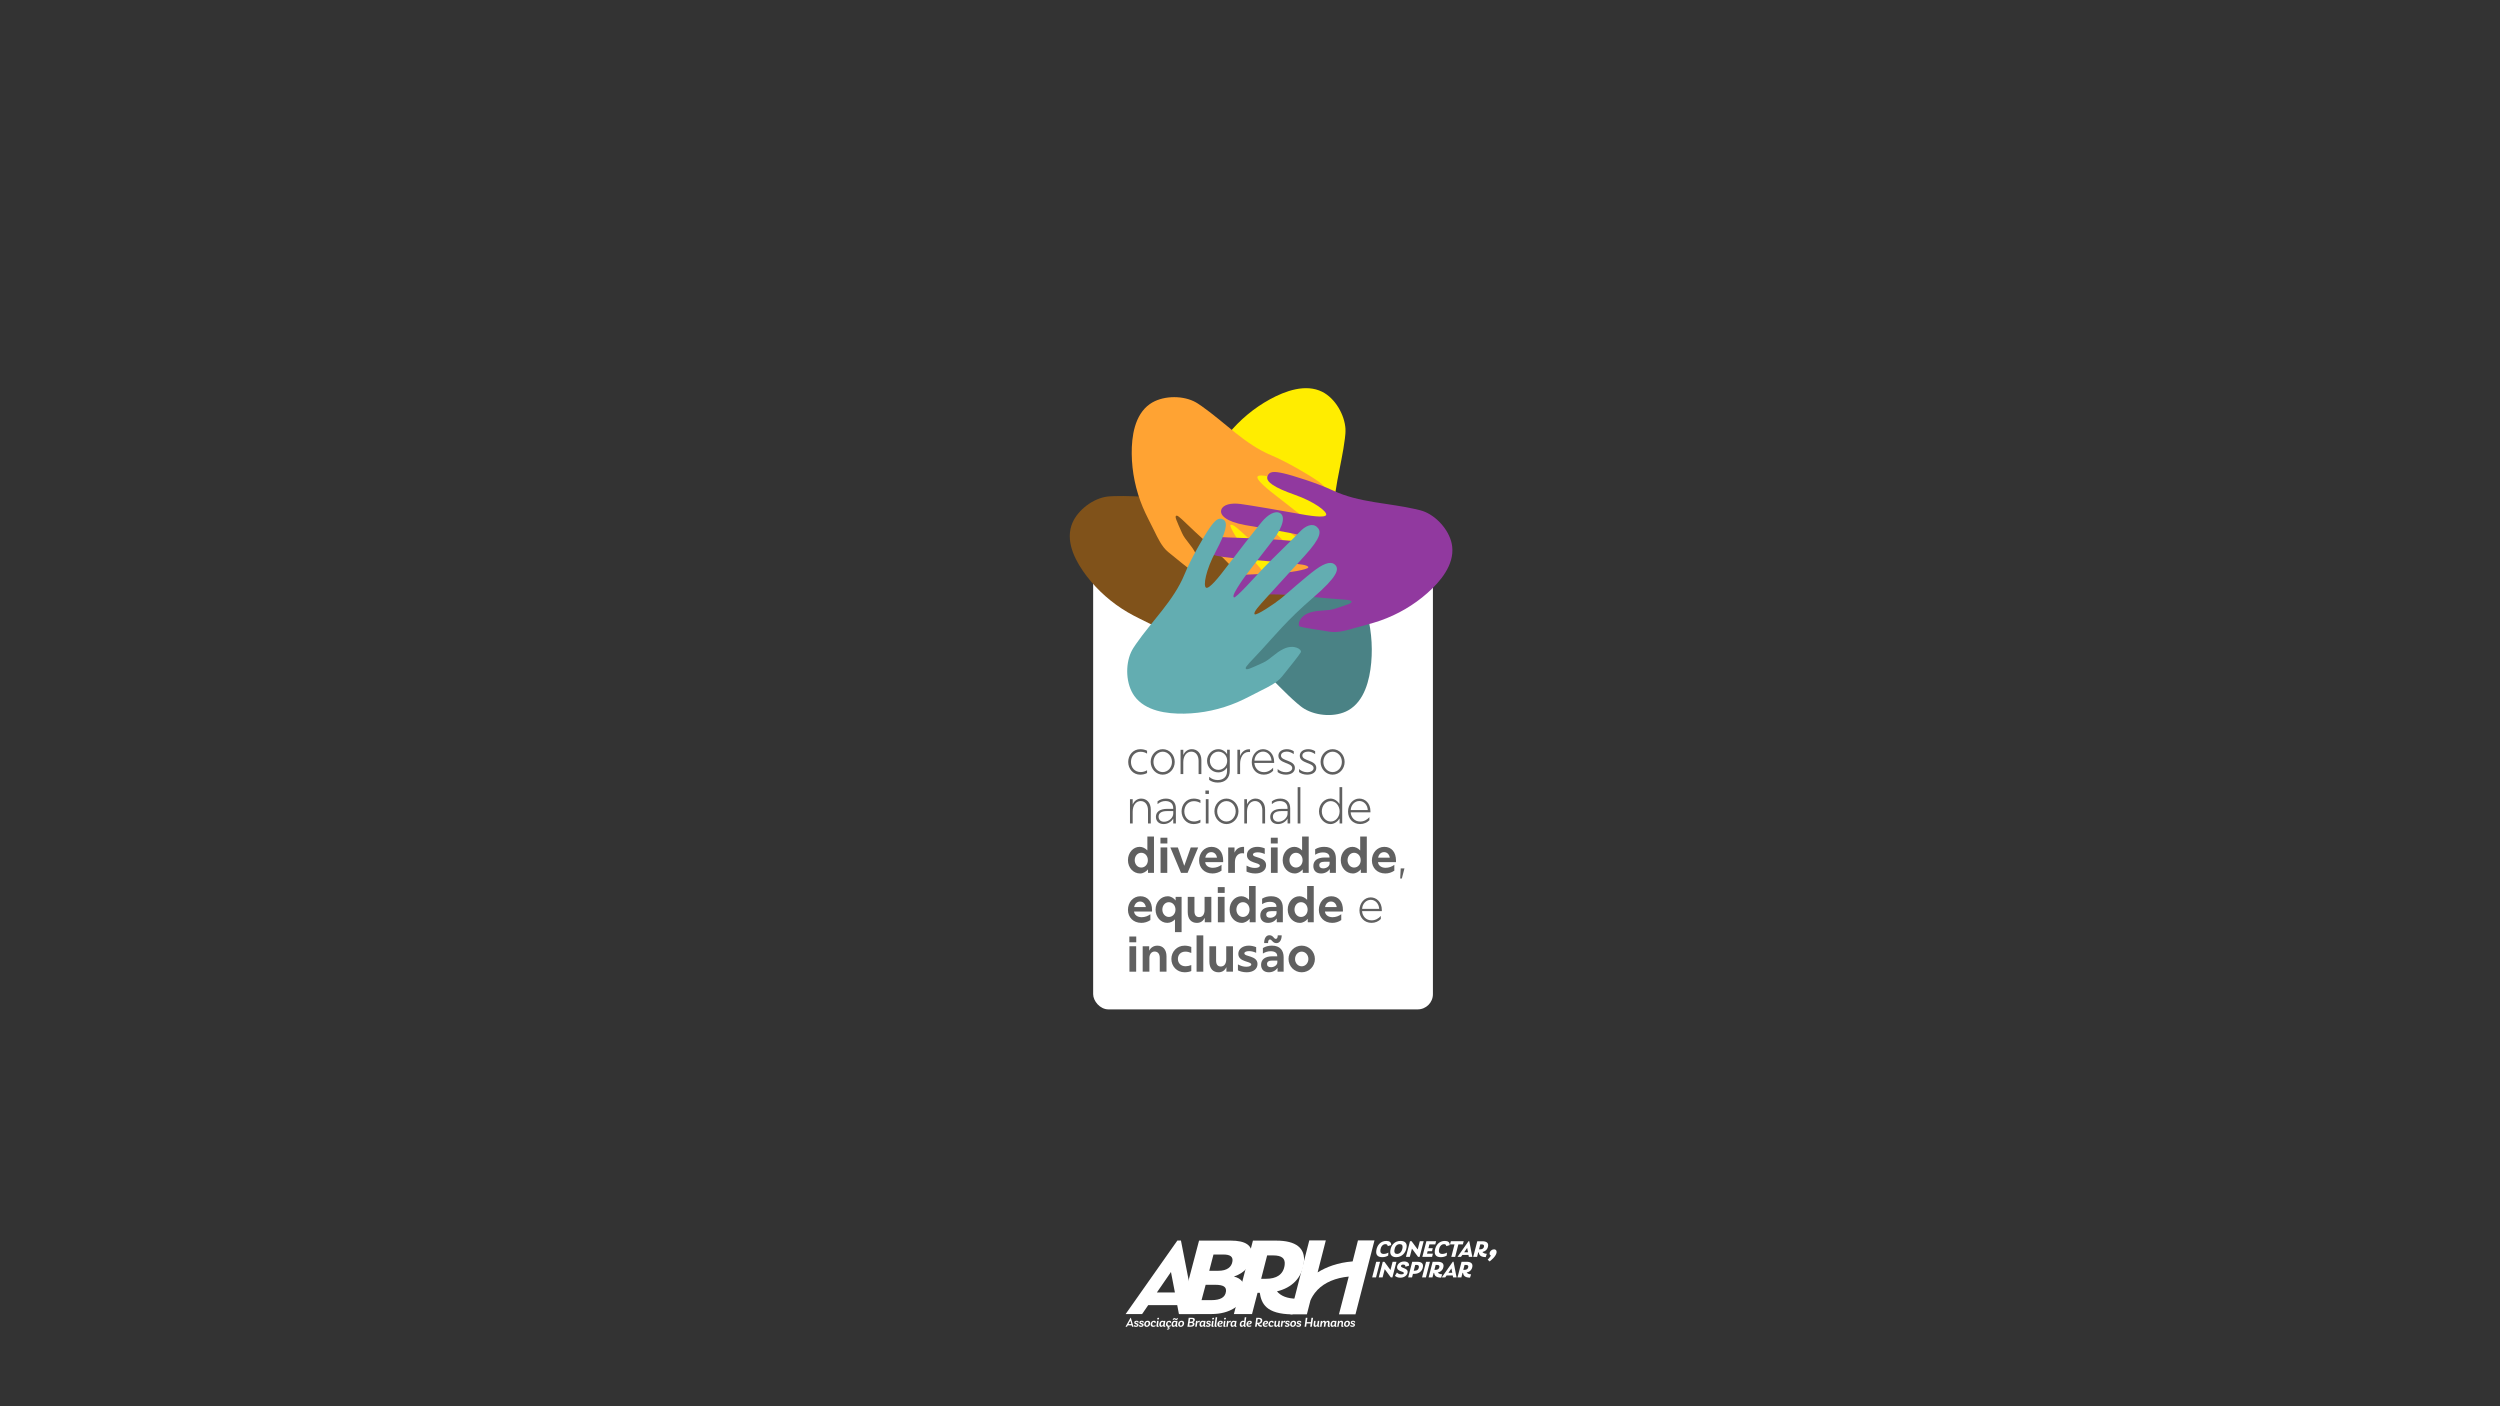 <?xml version="1.0" encoding="UTF-8"?><svg id="Layer_1" xmlns="http://www.w3.org/2000/svg" viewBox="0 0 1920 1080"><rect x="0" y="0" width="1920" height="1080" fill="#333333" stroke="none"/><defs><style>.cls-1{fill:#91399f;}.cls-2{fill:#fff;}.cls-3{fill:#606060;}.cls-4{fill:#ffa333;}.cls-5{fill:#80521a;}.cls-6{fill:#63adb1;}.cls-7{fill:#ffed00;}.cls-8{fill:#4a8285;}</style></defs><rect class="cls-2" x="839.54" y="404.73" width="260.94" height="370.48" rx="11.7" ry="11.7"/><path class="cls-3" d="M866.46,585.16c0-5.12,3.6-9.79,9.33-9.79,1.67,0,3.6.38,5.16,1.18v2.24c-1.21-.8-2.96-1.44-4.97-1.44-4.48,0-7.4,3.49-7.4,7.82s2.85,7.78,7.51,7.78c1.67,0,3.26-.49,4.86-1.37v2.12c-1.56.91-3.79,1.25-5.31,1.25-5.35,0-9.18-4.44-9.18-9.79Z"/><path class="cls-3" d="M883.72,585.12c0-5.39,4.14-9.75,9.26-9.75s9.22,4.36,9.22,9.79-4.14,9.79-9.22,9.79-9.26-4.36-9.26-9.83ZM892.98,592.97c3.95,0,7.1-3.49,7.1-7.82s-3.15-7.85-7.1-7.85-7.13,3.53-7.13,7.85,3.19,7.82,7.13,7.82Z"/><path class="cls-3" d="M914.91,577.26c-3.57,0-6.15,3.19-6.15,8.12v9.11h-2.09v-18.67h2.09v4.06c1.25-2.85,3.68-4.52,6.53-4.52,4.21,0,7.36,3.19,7.36,8.42v10.7h-2.13v-10.09c0-4.17-2.12-7.13-5.61-7.13Z"/><path class="cls-3" d="M928.64,598.97v-2.39c1.86,1.71,4.1,2.5,6.56,2.5,3.72,0,7.17-1.94,7.17-6.87v-2.73c-1.52,2.35-4.02,3.72-6.79,3.72-4.67,0-8.57-3.83-8.57-8.92,0-4.82,3.83-8.92,8.61-8.92,2.81,0,5.31,1.48,6.79,3.87v-3.41h2.05v16.09c0,5.46-3.26,9.11-9.18,9.11-2.69,0-4.9-.72-6.64-2.05ZM935.7,591.27c3.6,0,6.79-2.88,6.79-6.98s-3.15-7.02-6.75-7.02-6.56,3.07-6.56,7.02,2.88,6.98,6.53,6.98Z"/><path class="cls-3" d="M950.31,575.82h2.05v4.82c1.21-3.19,3.76-5.2,6.87-5.2.3,0,.53,0,.8.04v2.09c-.34-.04-.68-.08-.99-.08-4.63,0-6.64,4.71-6.64,9.18v7.82h-2.09v-18.67Z"/><path class="cls-3" d="M961.35,585.35c0-5.54,3.76-9.98,8.65-9.98,4.44,0,8.54,3.57,8.54,9.71v.87h-15.18c.23,3.76,2.96,7.06,7.29,7.06,2.85,0,5.24-1.29,7.1-3.38v2.35c-1.78,1.82-4.25,2.96-7.1,2.96-5.58,0-9.3-4.1-9.3-9.6ZM976.53,584.17c-.27-3.98-2.96-6.94-6.49-6.94s-6.41,2.96-6.64,6.94h13.13Z"/><path class="cls-3" d="M981.23,592.94v-2.31c1.63,1.52,3.83,2.43,6.3,2.43,2.85,0,4.9-1.29,4.9-3.19,0-4.36-10.62-3.34-10.62-9.45,0-3.11,2.77-5.05,6.45-5.05,1.86,0,3.79.49,5.35,1.56v2.24c-1.82-1.33-3.6-1.94-5.35-1.94-2.28,0-4.48,1.02-4.48,3.04,0,4.4,10.7,3.26,10.7,9.52,0,3.41-3.15,5.16-6.94,5.16-2.62,0-4.97-.83-6.3-2.01Z"/><path class="cls-3" d="M997.66,592.94v-2.31c1.63,1.52,3.83,2.43,6.3,2.43,2.85,0,4.89-1.29,4.89-3.19,0-4.36-10.62-3.34-10.62-9.45,0-3.11,2.77-5.05,6.45-5.05,1.86,0,3.79.49,5.35,1.56v2.24c-1.82-1.33-3.6-1.94-5.35-1.94-2.28,0-4.48,1.02-4.48,3.04,0,4.4,10.7,3.26,10.7,9.52,0,3.41-3.15,5.16-6.94,5.16-2.62,0-4.97-.83-6.3-2.01Z"/><path class="cls-3" d="M1014.2,585.12c0-5.39,4.14-9.75,9.26-9.75s9.22,4.36,9.22,9.79-4.14,9.79-9.22,9.79-9.26-4.36-9.26-9.83ZM1023.46,592.97c3.95,0,7.1-3.49,7.1-7.82s-3.15-7.85-7.1-7.85-7.13,3.53-7.13,7.85,3.19,7.82,7.13,7.82Z"/><path class="cls-3" d="M876.06,615.21c-3.57,0-6.15,3.19-6.15,8.12v9.11h-2.09v-18.67h2.09v4.06c1.25-2.85,3.68-4.52,6.53-4.52,4.21,0,7.36,3.19,7.36,8.42v10.7h-2.13v-10.09c0-4.17-2.12-7.13-5.62-7.13Z"/><path class="cls-3" d="M901.06,628.64c-1.52,2.66-4.36,4.25-7.36,4.25-3.68,0-5.96-2.2-5.96-5.58,0-3.76,2.96-6.11,8.73-6.11h4.55v-.64c0-3.23-2.13-5.35-5.92-5.35-2.24,0-4.14.68-6.11,2.35v-2.12c1.86-1.4,3.95-2.12,6.45-2.12,4.74,0,7.63,2.73,7.63,7.47v11.65h-2.01v-3.79ZM894.04,631.11c3.64,0,7.02-3.11,7.02-6.22v-1.97h-4.97c-3.98,0-6.3,1.48-6.3,4.29,0,2.43,1.71,3.91,4.25,3.91Z"/><path class="cls-3" d="M907.44,623.1c0-5.12,3.6-9.79,9.33-9.79,1.67,0,3.6.38,5.16,1.18v2.24c-1.22-.8-2.96-1.44-4.97-1.44-4.48,0-7.4,3.49-7.4,7.82s2.85,7.78,7.51,7.78c1.67,0,3.26-.49,4.86-1.37v2.12c-1.56.91-3.79,1.25-5.31,1.25-5.35,0-9.18-4.44-9.18-9.79Z"/><path class="cls-3" d="M925.76,607.12h2.69v2.62h-2.69v-2.62ZM926.06,613.76h2.09v18.67h-2.09v-18.67Z"/><path class="cls-3" d="M932.67,623.06c0-5.39,4.14-9.75,9.26-9.75s9.22,4.36,9.22,9.79-4.14,9.79-9.22,9.79-9.26-4.36-9.26-9.83ZM941.92,630.92c3.95,0,7.1-3.49,7.1-7.82s-3.15-7.85-7.1-7.85-7.13,3.53-7.13,7.85,3.19,7.82,7.13,7.82Z"/><path class="cls-3" d="M963.85,615.21c-3.57,0-6.15,3.19-6.15,8.12v9.11h-2.09v-18.67h2.09v4.06c1.25-2.85,3.68-4.52,6.53-4.52,4.21,0,7.36,3.19,7.36,8.42v10.7h-2.12v-10.09c0-4.17-2.13-7.13-5.62-7.13Z"/><path class="cls-3" d="M988.86,628.64c-1.52,2.66-4.36,4.25-7.36,4.25-3.68,0-5.96-2.2-5.96-5.58,0-3.76,2.96-6.11,8.73-6.11h4.55v-.64c0-3.23-2.12-5.35-5.92-5.35-2.24,0-4.14.68-6.11,2.35v-2.12c1.86-1.4,3.95-2.12,6.45-2.12,4.74,0,7.63,2.73,7.63,7.47v11.65h-2.01v-3.79ZM981.84,631.11c3.64,0,7.02-3.11,7.02-6.22v-1.97h-4.97c-3.98,0-6.3,1.48-6.3,4.29,0,2.43,1.71,3.91,4.25,3.91Z"/><path class="cls-3" d="M996.6,604.54h2.09v27.89h-2.09v-27.89Z"/><path class="cls-3" d="M1012.99,623.1c0-5.58,4.25-9.79,8.8-9.79,2.88,0,5.43,1.75,6.94,4.25v-13.02h2.09v27.89h-2.01v-3.83c-1.52,2.43-4.1,4.29-6.98,4.29-4.55,0-8.84-4.17-8.84-9.79ZM1021.98,630.95c3.79,0,6.83-3.45,6.83-7.85s-3.04-7.85-6.83-7.85-6.83,3.49-6.83,7.85,3.07,7.85,6.83,7.85Z"/><path class="cls-3" d="M1035.3,623.29c0-5.54,3.76-9.98,8.65-9.98,4.44,0,8.54,3.57,8.54,9.71v.87h-15.18c.23,3.76,2.96,7.06,7.29,7.06,2.85,0,5.24-1.29,7.1-3.38v2.35c-1.78,1.82-4.25,2.96-7.1,2.96-5.58,0-9.3-4.1-9.3-9.6ZM1050.47,622.11c-.27-3.98-2.96-6.94-6.49-6.94s-6.41,2.96-6.64,6.94h13.13Z"/><path class="cls-3" d="M866.27,660.62c0-5.77,4.02-10.25,8.99-10.25,2.24,0,4.33,1.1,5.92,2.77v-10.66h5.08v27.89h-4.59v-2.69c-1.59,1.86-3.79,3.15-6.07,3.15-5.2,0-9.33-4.4-9.33-10.21ZM876.48,666.28c2.92,0,5.08-2.43,5.08-5.65s-2.16-5.69-5.08-5.69-5.01,2.54-5.01,5.69,2.16,5.65,5.01,5.65Z"/><path class="cls-3" d="M891.23,643.36h5.31v4.44h-5.31v-4.44ZM891.31,650.83h5.16v19.54h-5.16v-19.54Z"/><path class="cls-3" d="M898.82,650.83h5.77l4.93,14.12,4.97-14.12h5.73l-8.16,19.54h-5.05l-8.2-19.54Z"/><path class="cls-3" d="M920.9,660.85c0-5.77,3.95-10.47,9.52-10.47s8.99,4.02,8.99,10.7c0,.34,0,.72-.04,1.06h-13.77c.19,2.47,2.43,4.33,5.84,4.33,2.47,0,4.82-.87,6.68-2.28v4.48c-2.12,1.48-4.55,2.16-6.94,2.16-6.22,0-10.28-4.33-10.28-9.98ZM934.64,658.69c-.38-2.47-2.01-4.25-4.4-4.25s-4.14,1.75-4.55,4.25h8.96Z"/><path class="cls-3" d="M943.25,650.83h4.86v4.02c1.21-2.88,3.64-4.48,7.06-4.48l.27.04v5.01c-.46-.08-.95-.15-1.44-.15-3.34,0-5.58,2.77-5.58,6.83v8.27h-5.16v-19.54Z"/><path class="cls-3" d="M957.33,669.35v-4.55c2.24,1.18,4.21,1.78,6.45,1.78s3.79-.68,3.79-1.75c0-2.66-9.94-1.63-9.94-8.16,0-3.91,3.6-6.3,8.01-6.3,1.82,0,4.06.46,5.69,1.18v4.33c-1.93-.87-3.72-1.29-5.46-1.29-2.05,0-3.6.61-3.6,1.71,0,2.77,10.09,1.52,10.09,8.2,0,3.76-3.19,6.34-8.31,6.34-2.88,0-5.35-.8-6.72-1.48Z"/><path class="cls-3" d="M975.99,643.36h5.31v4.44h-5.31v-4.44ZM976.07,650.83h5.16v19.54h-5.16v-19.54Z"/><path class="cls-3" d="M985.1,660.62c0-5.77,4.02-10.25,8.99-10.25,2.24,0,4.33,1.1,5.92,2.77v-10.66h5.08v27.89h-4.59v-2.69c-1.59,1.86-3.79,3.15-6.07,3.15-5.2,0-9.33-4.4-9.33-10.21ZM995.31,666.28c2.92,0,5.08-2.43,5.08-5.65s-2.16-5.69-5.08-5.69-5.01,2.54-5.01,5.69,2.16,5.65,5.01,5.65Z"/><path class="cls-3" d="M1021.33,667.42c-1.48,2.12-3.87,3.41-6.72,3.41-3.72,0-5.96-2.16-5.96-5.77,0-4.14,3.19-6.49,8.61-6.49h3.79v-.27c0-2.24-1.71-3.64-5.05-3.64-2.09,0-4.06.57-5.96,1.78v-4.21c2.01-1.25,4.29-1.86,6.98-1.86,6.26,0,8.95,3.76,8.95,8.96v11.04h-4.67v-2.96ZM1016.25,666.92c2.54,0,4.89-1.63,4.89-3.76v-1.33h-3.98c-2.62,0-3.95.87-3.95,2.62,0,1.56,1.06,2.47,3.04,2.47Z"/><path class="cls-3" d="M1029.72,660.62c0-5.77,4.02-10.25,8.99-10.25,2.24,0,4.33,1.1,5.92,2.77v-10.66h5.08v27.89h-4.59v-2.69c-1.59,1.86-3.79,3.15-6.07,3.15-5.2,0-9.33-4.4-9.33-10.21ZM1039.93,666.28c2.92,0,5.08-2.43,5.08-5.65s-2.16-5.69-5.08-5.69-5.01,2.54-5.01,5.69,2.16,5.65,5.01,5.65Z"/><path class="cls-3" d="M1053.62,660.85c0-5.77,3.95-10.47,9.52-10.47s8.99,4.02,8.99,10.7c0,.34,0,.72-.04,1.06h-13.77c.19,2.47,2.43,4.33,5.84,4.33,2.47,0,4.82-.87,6.68-2.28v4.48c-2.13,1.48-4.55,2.16-6.94,2.16-6.22,0-10.28-4.33-10.28-9.98ZM1067.36,658.69c-.38-2.47-2.01-4.25-4.4-4.25s-4.14,1.75-4.55,4.25h8.95Z"/><path class="cls-3" d="M1075.74,666.92h2.88l-2.01,7.78h-1.25l.38-7.78Z"/><path class="cls-3" d="M866.27,698.79c0-5.77,3.95-10.47,9.52-10.47s8.99,4.02,8.99,10.7c0,.34,0,.72-.04,1.06h-13.77c.19,2.47,2.43,4.33,5.84,4.33,2.47,0,4.82-.87,6.68-2.28v4.48c-2.13,1.48-4.55,2.16-6.94,2.16-6.22,0-10.28-4.33-10.28-9.98ZM880,696.63c-.38-2.47-2.01-4.25-4.4-4.25s-4.14,1.75-4.55,4.25h8.96Z"/><path class="cls-3" d="M887.48,698.57c0-5.81,4.14-10.25,9.33-10.25,2.43,0,4.59,1.37,6.07,3.26v-2.81h4.59v27.09h-5.09v-9.79c-1.52,1.63-3.53,2.69-5.92,2.69-4.97,0-8.99-4.44-8.99-10.21ZM897.69,704.22c2.92,0,5.08-2.47,5.08-5.65s-2.16-5.69-5.08-5.69-5.01,2.54-5.01,5.69,2.2,5.65,5.01,5.65Z"/><path class="cls-3" d="M914.19,706.76c-1.33-1.4-2.01-3.6-2.01-6.3v-11.69h5.16v11.16c0,1.29.3,2.66,1.1,3.45.61.61,1.48.95,2.5.95,2.62,0,4.17-2.09,4.17-5.46v-10.09h5.2v19.54h-5.05v-3.49c-1.25,2.58-3.26,3.95-6.07,3.95-2.09,0-3.79-.72-5.01-2.01Z"/><path class="cls-3" d="M935.25,681.3h5.31v4.44h-5.31v-4.44ZM935.32,688.78h5.16v19.54h-5.16v-19.54Z"/><path class="cls-3" d="M944.35,698.57c0-5.77,4.02-10.25,8.99-10.25,2.24,0,4.33,1.1,5.92,2.77v-10.66h5.08v27.89h-4.59v-2.69c-1.59,1.86-3.79,3.15-6.07,3.15-5.2,0-9.33-4.4-9.33-10.21ZM954.56,704.22c2.92,0,5.08-2.43,5.08-5.65s-2.16-5.69-5.08-5.69-5.01,2.54-5.01,5.69,2.16,5.65,5.01,5.65Z"/><path class="cls-3" d="M980.59,705.36c-1.48,2.12-3.87,3.41-6.72,3.41-3.72,0-5.96-2.16-5.96-5.77,0-4.14,3.19-6.49,8.61-6.49h3.79v-.27c0-2.24-1.71-3.64-5.05-3.64-2.09,0-4.06.57-5.96,1.78v-4.21c2.01-1.25,4.29-1.86,6.98-1.86,6.26,0,8.95,3.76,8.95,8.96v11.04h-4.67v-2.96ZM975.5,704.86c2.54,0,4.89-1.63,4.89-3.76v-1.33h-3.98c-2.62,0-3.95.87-3.95,2.62,0,1.56,1.06,2.47,3.04,2.47Z"/><path class="cls-3" d="M988.97,698.57c0-5.77,4.02-10.25,8.99-10.25,2.24,0,4.33,1.1,5.92,2.77v-10.66h5.08v27.89h-4.59v-2.69c-1.59,1.86-3.79,3.15-6.07,3.15-5.2,0-9.33-4.4-9.33-10.21ZM999.18,704.22c2.92,0,5.08-2.43,5.08-5.65s-2.16-5.69-5.08-5.69-5.01,2.54-5.01,5.69,2.16,5.65,5.01,5.65Z"/><path class="cls-3" d="M1012.87,698.79c0-5.77,3.95-10.47,9.52-10.47s8.99,4.02,8.99,10.7c0,.34,0,.72-.04,1.06h-13.77c.19,2.47,2.43,4.33,5.84,4.33,2.47,0,4.82-.87,6.68-2.28v4.48c-2.13,1.48-4.55,2.16-6.94,2.16-6.22,0-10.28-4.33-10.28-9.98ZM1026.61,696.63c-.38-2.47-2.01-4.25-4.4-4.25s-4.14,1.75-4.55,4.25h8.95Z"/><path class="cls-3" d="M1044.06,699.17c0-5.54,3.76-9.98,8.65-9.98,4.44,0,8.54,3.57,8.54,9.71v.87h-15.18c.23,3.76,2.96,7.06,7.29,7.06,2.85,0,5.24-1.29,7.1-3.38v2.35c-1.78,1.82-4.25,2.96-7.1,2.96-5.58,0-9.3-4.1-9.3-9.6ZM1059.24,698c-.27-3.98-2.96-6.94-6.49-6.94s-6.41,2.96-6.64,6.94h13.13Z"/><path class="cls-3" d="M867.33,719.24h5.31v4.44h-5.31v-4.44ZM867.41,726.72h5.16v19.54h-5.16v-19.54Z"/><path class="cls-3" d="M886.72,730.78c-2.31,0-3.98,1.97-3.98,4.97v10.51h-5.16v-19.54h5.01v3.41c1.18-2.39,3.38-3.87,6.3-3.87,4.21,0,6.98,3.04,6.98,8.2v11.8h-5.16v-10.51c0-3.15-1.48-4.97-3.98-4.97Z"/><path class="cls-3" d="M899.62,736.47c0-5.5,4.17-10.21,10.17-10.21,1.71,0,3.76.38,5.12,1.02v4.59c-1.52-.65-3.04-1.02-4.44-1.02-3.76,0-5.84,2.47-5.84,5.58s2.09,5.65,5.92,5.65c1.29,0,2.81-.3,4.36-.91v4.59c-1.29.61-3.41.95-5.12.95-6.03,0-10.17-4.67-10.17-10.25Z"/><path class="cls-3" d="M918.97,718.37h5.16v27.89h-5.16v-27.89Z"/><path class="cls-3" d="M930.81,744.7c-1.33-1.4-2.01-3.6-2.01-6.3v-11.69h5.16v11.16c0,1.29.3,2.66,1.1,3.45.61.61,1.48.95,2.5.95,2.62,0,4.17-2.09,4.17-5.46v-10.09h5.2v19.54h-5.05v-3.49c-1.25,2.58-3.26,3.95-6.07,3.95-2.09,0-3.79-.72-5.01-2.01Z"/><path class="cls-3" d="M950.73,745.23v-4.55c2.24,1.18,4.21,1.78,6.45,1.78s3.79-.68,3.79-1.75c0-2.66-9.94-1.63-9.94-8.16,0-3.91,3.6-6.3,8.01-6.3,1.82,0,4.06.46,5.69,1.18v4.33c-1.94-.87-3.72-1.29-5.46-1.29-2.05,0-3.6.61-3.6,1.71,0,2.77,10.09,1.52,10.09,8.2,0,3.76-3.19,6.34-8.31,6.34-2.88,0-5.35-.8-6.72-1.48Z"/><path class="cls-3" d="M981.19,743.3c-1.48,2.12-3.87,3.41-6.72,3.41-3.72,0-5.96-2.16-5.96-5.77,0-4.14,3.19-6.49,8.61-6.49h3.79v-.27c0-2.24-1.71-3.64-5.05-3.64-2.09,0-4.06.57-5.96,1.78v-4.21c2.01-1.25,4.29-1.86,6.98-1.86,6.26,0,8.96,3.76,8.96,8.96v11.04h-4.67v-2.96ZM974.89,718.25c3,0,3.34,2.81,4.89,2.81.99,0,1.52-.91,1.52-2.73h3.04c0,3.15-1.29,6-4.06,6-2.92,0-3.41-2.81-4.97-2.81-.91,0-1.44.87-1.44,2.73h-3c0-3.34,1.33-6,4.02-6ZM976.11,742.81c2.54,0,4.89-1.63,4.89-3.76v-1.33h-3.98c-2.62,0-3.95.87-3.95,2.62,0,1.56,1.06,2.47,3.04,2.47Z"/><path class="cls-3" d="M989.58,736.47c0-5.62,4.51-10.21,10.13-10.21s10.13,4.59,10.13,10.25-4.51,10.21-10.13,10.21-10.13-4.55-10.13-10.25ZM999.71,742.12c2.85,0,5.12-2.5,5.12-5.62s-2.28-5.65-5.12-5.65-5.12,2.54-5.12,5.69,2.28,5.58,5.12,5.58Z"/><path class="cls-7" d="M1033.33,329.47c-.61-10.87-7.87-23.56-17.85-28.56-12.81-6.42-28.54-.61-40.19,5.77-12.29,6.73-23.24,15.9-32.09,26.76-4.27,5.24-8.01,10.97-11.92,16.41-3.58,4.97-8.09,10.95-9.29,17.1-1.63,8.37-4.11,20.78-4.08,23.12.04,2.35,7.45,3.34,12.83-3.76,4.45-5.88,5.3-12,9.16-16.93,6.21-7.92,8.54-11.37,9.7-9.98.88,1.05-.72,5.54-4.25,18.61-3.53,13.06-6.72,29.44-16.17,53.27-9.45,23.82-7.51,28.83-3.78,30.37,3.74,1.54,7.72-1.49,11.86-9.85,4.14-8.36,10.59-25.8,13.22-32.01.55-1.3,1.35-2.99,2.28-4.83l7.8.71c-.54,2.1-1.18,4.6-1.93,7.47l-3.44-.29-3.4,5.11,1.32,6.3,2.56.23c-1.72,6.57-3.7,14.12-5.86,22.35-4.99,18.99-2.59,23.06,1.9,24.19,4.65,1.17,8.28-3.35,9.93-9.48,1.37-5.11,8.21-25.63,11.15-35.5l7.57.69c-1.17,6.52-2.43,13.46-3.45,19.56-2.4,14.37.61,20.85,4.87,20.96,4.26.12,7.67-5.28,9.22-12.43,1.54-7.15,6.01-32.07,7.71-42.57,1.7-10.5,4.01-22.21,6.68-22.14,2.66.07,6.48,11.69,6.37,28.14-.11,16.46,1.81,24.18,6.14,24.34,4.39.17,5.51-3.78,6.4-10.63.9-6.85,1.76-27.46.5-40.53-2.08-21.63,5.53-43.42,8.1-64.75.29-2.41.55-4.83.42-7.25ZM983.02,403.47c.66.17,1.01,1.06,1.14,2.51l-2.57-.22c.6-1.51,1.1-2.38,1.43-2.3ZM962.92,399.42c.83.48.84,2.21.39,4.81l-4.34-.36c1.83-2.86,3.36-4.79,3.95-4.45ZM975.97,424.59c.65-2.41,1.33-4.92,2.01-7.33l5.52.5c-.25,2-.63,4.51-1.11,7.37l-6.42-.54Z"/><path class="cls-5" d="M944.47,443.32l9.17-11.62-6.55-8.46-12.26-5.14c1.78-.2,3.91-.35,6.32-.5.46-.03.96-.05,1.51-.07l-12.69-16.4c-4.33-.47-7.38-1.25-7.55-2.57-.11-.86.97-2.02,3.02-3.28l-11.39-14.73c-19.12,3.13-39.3-.16-58.5.48-2.42.08-4.86.19-7.23.69-10.65,2.26-22.08,11.37-25.5,22-4.39,13.64,3.75,28.3,11.83,38.84,8.53,11.12,19.25,20.54,31.34,27.63,5.83,3.42,12.07,6.24,18.03,9.28,5.03,2.56,11.02,5.76,16.83,6.45l43.61-42.59Z"/><path class="cls-4" d="M1016.04,409.26c-5.58-4.73-25.44-20.43-33.89-26.88s-17.69-14.02-16.37-16.33c1.32-2.31,13.36-.2,27.82,7.67,14.46,7.87,22.17,9.81,24.36,6.07,2.22-3.79-.73-6.64-6.35-10.66-5.62-4.02-23.38-14.51-35.5-19.57-20.06-8.37-35.67-25.37-53.27-37.69-1.99-1.39-4-2.77-6.2-3.79-9.87-4.6-24.48-4.18-33.6,2.26-11.7,8.27-14,24.88-13.87,38.16.14,14.01,3.05,27.99,8.45,40.92,2.6,6.23,5.9,12.24,8.84,18.25,2.69,5.5,5.84,12.3,10.7,16.26,6.61,5.39,16.38,13.43,18.46,14.5,2.09,1.07,6.46-4.99,2.74-13.09-3.08-6.7-8.08-10.33-10.6-16.07-4.05-9.21-5.99-12.89-4.23-13.26,1.35-.28,4.55,3.25,14.4,12.52,9.85,9.28,22.79,19.82,39.33,39.39,16.54,19.57,21.87,20.23,24.99,17.66,3.12-2.57,2.33-7.51-3.09-15.1-5.42-7.59-17.75-21.51-21.98-26.76-4.24-5.26-13.62-19.61-12.09-20.56,1.65-1.02,6.15,3.26,12.27,8.87,6.12,5.6,17.79,16.41,32.18,29.77,14.39,13.36,19.11,13.16,22.22,9.74,3.22-3.55.95-8.88-3.67-13.22-4.07-3.82-20.39-21.1-27.17-27.69-3.95-3.84-11.4-10.66-16.71-15.95l3.79-3c.42.28.86.56,1.3.85,5.98,3.92,21.02,16.24,32.56,25.13,11.54,8.89,18.67,9.3,20.78,5.6,2.11-3.7-1.03-9.25-6.61-13.99Z"/><path class="cls-8" d="M972.49,447.89l-12.47,12.02-17.56,54.67,11.91,7.25,15.4-7.23c8.88,8.4,17.18,17.6,26.24,25.41,1.84,1.58,3.7,3.15,5.78,4.39,9.36,5.57,23.94,6.62,33.66,1.13,12.48-7.05,16.44-23.34,17.65-36.57,1.27-13.96-.22-28.15-4.29-41.56-.78-2.56-1.67-5.09-2.6-7.61l6.33-10-80.06-1.92Z"/><polygon class="cls-5" points="953.64 476.41 972.49 447.89 1006.73 451.74 972.63 481.22 953.64 476.41"/><path class="cls-1" d="M1115.27,419.63c-1.32-11.09-10.79-22.22-20.82-26.48-2.23-.95-4.6-1.52-6.96-2.07-20.94-4.82-44.02-5.04-63.66-14.34-11.87-5.62-31.55-11.79-38.3-13.27-6.75-1.48-10.84-1.76-12.17,2.42-1.31,4.13,5.3,8.56,20.82,14.03,15.52,5.47,25.15,13,24.32,15.53-.83,2.53-12.64.74-23.09-1.22-10.45-1.96-35.41-6.21-42.66-7.18-7.25-.97-13.48.41-14.81,4.46-1.33,4.05,3.74,9.07,18.07,11.69,14.33,2.62,33.55,5.55,40.47,7.36,6.92,1.82,11.47,3.14,11.31,4.82-.16,1.68-23.09-.72-32.53-1.34-9.44-.62-33.2-1.18-38.76-1.65-6.32-.53-11.8,1.36-12.28,6.13-.46,4.61,2.56,8.24,22.11,9.99,19.55,1.75,35.4,3.18,43.66,3.98,8.26.8,14.46,1.27,14.8,3.18.32,1.77-16.63,4.41-23.37,4.78-6.74.37-25.33.53-34.6,1.59-9.27,1.06-13.47,3.78-13.29,7.82.11,2.33,1.51,4.48,7.56,5.73l-3.27,12.27,16.17-1.8,6.23-9.38c1.02-.02,2.06-.04,3.16-.08,25.61-.81,42.11,1.74,55.59,2.85,13.49,1.11,18.25,1.12,18.94,2.31.91,1.56-3.13,2.58-12.68,5.74-5.95,1.96-11.99.68-19.03,2.88-8.5,2.66-10.08,9.97-7.88,10.8,2.19.83,14.7,2.7,23.13,4,6.2.96,13.35-1.26,19.24-2.94,6.44-1.84,13.1-3.41,19.48-5.65,13.22-4.64,25.55-11.83,36.05-21.12,9.95-8.79,20.75-21.62,19.05-35.85Z"/><path class="cls-6" d="M1025.68,434.11c-2.59-3.1-7.53-2.27-15.08,3.2-7.55,5.47-21.37,17.91-26.6,22.18-5.22,4.27-19.51,13.77-20.47,12.24-1.03-1.64,3.22-6.17,8.77-12.33,5.56-6.16,16.28-17.92,29.53-32.4,13.25-14.49,13.02-19.21,9.57-22.29-3.57-3.2-8.89-.89-13.2,3.77-3.79,4.1-20.95,20.55-27.49,27.38-6.54,6.83-21.84,24.08-23.09,22.95-1.26-1.13,1.21-5.18,5.09-11.19,3.88-6.01,16.08-21.14,24.89-32.75,8.81-11.61,9.16-18.74,5.44-20.82-3.72-2.09-9.25,1.1-13.94,6.71-4.69,5.61-20.24,25.59-26.63,34.09-6.39,8.51-13.89,17.79-16.21,16.49-2.32-1.3-.3-13.36,7.46-27.87,7.76-14.52,9.65-22.24,5.89-24.41-3.8-2.19-6.63.78-10.61,6.43-3.98,5.65-14.34,23.48-19.3,35.64-8.22,20.12-25.1,35.86-37.3,53.55-1.38,2-2.74,4.02-3.74,6.22-4.52,9.91-4,24.51,2.51,33.59,8.35,11.64,24.98,13.82,38.26,13.59,14.01-.24,27.96-3.26,40.85-8.76,6.21-2.65,12.19-5.99,18.19-8.98,5.48-2.73,12.26-5.93,16.18-10.82,5.34-6.65,13.31-16.48,14.37-18.57,1.06-2.09-5.04-6.43-13.11-2.65-6.68,3.13-10.27,8.15-15.99,10.72-9.18,4.12-12.85,6.09-13.23,4.33-.29-1.34,3.21-4.57,12.42-14.49,9.2-9.92,19.65-22.94,39.1-39.63,19.44-16.69,20.06-22.02,17.47-25.13Z"/><path class="cls-2" d="M869.13,1017.83h-2.98l-.6,1.09h-1.16l3.84-6.87h.25l2.06,6.87h-1.09l-.32-1.09ZM868.86,1016.89l-.75-2.58-1.42,2.58h2.17Z"/><path class="cls-2" d="M870.6,1018.39l.46-.8c.28.27.81.56,1.43.56.53,0,.86-.21.86-.47,0-.67-2.27-.44-2.27-1.94,0-.92.81-1.41,1.81-1.41.93,0,1.7.43,1.68,1.26l-.88.24c0-.56-.5-.71-.86-.71-.42,0-.71.2-.71.47,0,.73,2.27.44,2.27,1.95,0,.92-.84,1.51-2.01,1.51-.93,0-1.53-.36-1.79-.65Z"/><path class="cls-2" d="M874.52,1018.39l.46-.8c.28.27.81.56,1.43.56.53,0,.86-.21.86-.47,0-.67-2.27-.44-2.27-1.94,0-.92.81-1.41,1.81-1.41.93,0,1.7.43,1.68,1.26l-.88.24c0-.56-.5-.71-.86-.71-.42,0-.71.2-.71.47,0,.73,2.27.44,2.27,1.95,0,.92-.84,1.51-2.01,1.51-.93,0-1.53-.36-1.79-.65Z"/><path class="cls-2" d="M878.73,1017.1c0-1.58,1.04-2.77,2.66-2.77,1.23,0,1.95.69,1.95,1.89,0,1.57-1.04,2.81-2.65,2.81-1.23,0-1.96-.72-1.96-1.93ZM882.11,1016.37c0-.74-.32-1.12-.87-1.12-.83,0-1.29.84-1.29,1.72,0,.76.33,1.16.88,1.16.78,0,1.28-.81,1.28-1.77Z"/><path class="cls-2" d="M883.68,1017.12c0-1.57,1.01-2.78,2.57-2.78,1,0,1.51.5,1.51,1.44l-1.04.25c0-.36-.12-.8-.66-.8-.73,0-1.16.78-1.16,1.65s.42,1.26,1.13,1.26c.46,0,.92-.19,1.3-.48l.14.79c-.33.28-1.04.59-1.83.59-1.32,0-1.96-.78-1.96-1.92Z"/><path class="cls-2" d="M888.16,1017.91l.49-3.47h1.17l-.46,3.31c-.06.46.07.57.52.47l-.03.65c-.18.06-.42.16-.83.16-.61,0-.98-.24-.86-1.12ZM888.74,1012.71c.05-.4.4-.72.79-.72s.69.31.64.72c-.05.39-.41.72-.8.72s-.68-.32-.63-.72Z"/><path class="cls-2" d="M895,1018.23l-.07.65c-.19.09-.48.16-.81.16-.57,0-.79-.33-.78-.88-.45.56-1.04.88-1.66.88-.92,0-1.34-.71-1.34-1.67,0-1.74.89-3.03,2.42-3.03.47,0,.83.13,1.13.33l.11-.22h.96l-.46,3.29c-.06.46.03.62.5.49ZM893.4,1017.15l.24-1.69c-.21-.12-.47-.23-.8-.23-.86,0-1.29.83-1.29,1.87,0,.59.2.99.65.99.55,0,.95-.42,1.21-.93Z"/><path class="cls-2" d="M897.53,1019.04l-.05.21c.43.05.74.26.74.74,0,.66-.54,1.12-1.35,1.12-.34,0-.59-.07-.75-.21l.22-.52c.11.08.3.13.53.13.33,0,.56-.13.56-.39,0-.22-.16-.3-.47-.3-.1,0-.24.01-.32.01l.23-.83c-.96-.19-1.43-.9-1.43-1.88,0-1.57,1.01-2.78,2.57-2.78,1,0,1.51.5,1.51,1.44l-1.04.25c0-.36-.12-.8-.66-.8-.73,0-1.16.78-1.16,1.65s.42,1.26,1.13,1.26c.46,0,.92-.19,1.3-.48l.14.79c-.31.26-.95.55-1.68.59Z"/><path class="cls-2" d="M904.38,1018.23l-.07.65c-.19.09-.48.16-.81.16-.57,0-.79-.33-.78-.88-.45.56-1.04.88-1.66.88-.92,0-1.34-.71-1.34-1.67,0-1.74.89-3.03,2.42-3.03.47,0,.83.13,1.13.33l.11-.22h.96l-.46,3.29c-.06.46.03.62.5.49ZM901.39,1013.68h-.74c.03-.69.52-1.37,1.3-1.37.72,0,.89.54,1.41.54.31,0,.47-.19.53-.46h.72c-.04.75-.46,1.36-1.28,1.36-.71,0-.95-.55-1.43-.55-.32,0-.46.24-.51.48ZM902.78,1017.15l.24-1.69c-.21-.12-.47-.23-.8-.23-.86,0-1.29.83-1.29,1.87,0,.59.2.99.65.99.55,0,.95-.42,1.21-.93Z"/><path class="cls-2" d="M904.81,1017.1c0-1.58,1.04-2.77,2.66-2.77,1.23,0,1.95.69,1.95,1.89,0,1.57-1.04,2.81-2.65,2.81-1.23,0-1.96-.72-1.96-1.93ZM908.19,1016.37c0-.74-.32-1.12-.87-1.12-.83,0-1.29.84-1.29,1.72,0,.76.33,1.16.88,1.16.78,0,1.28-.81,1.28-1.77Z"/><path class="cls-2" d="M917.35,1016.9c0,1.16-.97,2.02-2.75,2.02h-2.64l.95-6.85h2.58c1.42,0,2.14.48,2.14,1.47,0,.84-.48,1.57-1.51,1.9.73.13,1.24.63,1.24,1.45ZM916.09,1016.87c0-.6-.49-.86-1.42-.86h-1.06l-.27,1.95h1.12c1,0,1.63-.32,1.63-1.09ZM915.1,1013.02h-1.08l-.28,2.02h1c.99,0,1.62-.42,1.62-1.19,0-.59-.47-.83-1.26-.83Z"/><path class="cls-2" d="M921.49,1014.38l-.18,1.16-.07.02c-.11-.07-.33-.12-.61-.12-.35,0-.76.15-1.12.48l-.42,3h-1.17l.62-4.48h1.11l-.04.74c.4-.46.94-.85,1.54-.85.14,0,.25.02.35.05Z"/><path class="cls-2" d="M925.87,1018.23l-.07.65c-.19.09-.48.16-.81.16-.57,0-.79-.33-.78-.88-.45.56-1.04.88-1.66.88-.92,0-1.34-.71-1.34-1.67,0-1.74.89-3.03,2.42-3.03.47,0,.83.13,1.13.33l.11-.22h.96l-.46,3.29c-.06.46.03.62.5.49ZM924.27,1017.15l.24-1.69c-.21-.12-.47-.23-.8-.23-.86,0-1.29.83-1.29,1.87,0,.59.2.99.65.99.55,0,.95-.42,1.21-.93Z"/><path class="cls-2" d="M926,1018.39l.46-.8c.28.27.81.56,1.43.56.53,0,.86-.21.86-.47,0-.67-2.27-.44-2.27-1.94,0-.92.81-1.41,1.81-1.41.93,0,1.7.43,1.68,1.26l-.88.24c0-.56-.5-.71-.86-.71-.42,0-.71.2-.71.47,0,.73,2.27.44,2.27,1.95,0,.92-.84,1.51-2.01,1.51-.93,0-1.53-.36-1.79-.65Z"/><path class="cls-2" d="M930.38,1017.91l.49-3.47h1.17l-.46,3.31c-.06.46.07.57.52.47l-.03.65c-.18.06-.42.16-.83.16-.61,0-.98-.24-.86-1.12ZM930.96,1012.71c.05-.4.4-.72.79-.72s.69.31.64.72c-.05.39-.41.72-.8.72s-.68-.32-.63-.72Z"/><path class="cls-2" d="M932.78,1017.78l.84-6.13h1.17l-.82,6.02c-.05.37.03.5.21.52.08.01.18,0,.31-.03l-.05.7c-.18.08-.42.18-.84.18-.6,0-.96-.24-.81-1.26Z"/><path class="cls-2" d="M938.55,1017.78l.15.74c-.39.27-.93.52-1.73.52-1.44,0-2.04-.8-2.04-1.92,0-1.55,1.04-2.78,2.64-2.78,1.01,0,1.53.5,1.53,1.19,0,1.25-1.49,1.78-2.98,1.61.03.66.34,1.04,1.1,1.04.5,0,.97-.16,1.33-.39ZM936.18,1016.48c.96.04,1.79-.19,1.79-.85,0-.28-.14-.49-.54-.49-.69,0-1.11.64-1.26,1.34Z"/><path class="cls-2" d="M939.52,1017.91l.49-3.47h1.17l-.46,3.31c-.06.46.07.57.52.47l-.03.65c-.18.06-.42.16-.83.16-.61,0-.98-.24-.86-1.12ZM940.09,1012.71c.05-.4.4-.72.79-.72s.69.31.64.72c-.05.39-.41.72-.8.72s-.68-.32-.63-.72Z"/><path class="cls-2" d="M945.32,1014.38l-.18,1.16-.07.02c-.11-.07-.33-.12-.61-.12-.35,0-.76.15-1.12.48l-.42,3h-1.17l.62-4.48h1.11l-.04.74c.4-.46.94-.85,1.54-.85.14,0,.25.02.35.05Z"/><path class="cls-2" d="M949.7,1018.23l-.07.65c-.19.09-.48.16-.81.16-.57,0-.79-.33-.78-.88-.45.56-1.04.88-1.66.88-.92,0-1.34-.71-1.34-1.67,0-1.74.89-3.03,2.42-3.03.47,0,.83.13,1.13.33l.11-.22h.96l-.46,3.29c-.06.46.03.62.5.49ZM948.1,1017.15l.24-1.69c-.21-.12-.47-.23-.8-.23-.86,0-1.29.83-1.29,1.87,0,.59.2.99.65.99.55,0,.95-.42,1.21-.93Z"/><path class="cls-2" d="M956.81,1018.23l-.07.65c-.19.09-.48.16-.8.16-.57,0-.8-.31-.8-.91-.45.58-1.05.91-1.68.91-.92,0-1.34-.71-1.34-1.67,0-1.74.89-3.03,2.42-3.03.42,0,.75.1,1.02.27l.41-2.95h1.17l-.83,6.08c-.07.5.05.58.5.49ZM955.21,1017.1l.23-1.64c-.21-.12-.48-.24-.82-.24-.86,0-1.29.83-1.29,1.87,0,.59.2.99.65.99.57,0,.98-.44,1.24-.98Z"/><path class="cls-2" d="M960.87,1017.78l.15.74c-.39.27-.93.52-1.73.52-1.44,0-2.04-.8-2.04-1.92,0-1.55,1.04-2.78,2.64-2.78,1.01,0,1.53.5,1.53,1.19,0,1.25-1.49,1.78-2.98,1.61.03.66.34,1.04,1.1,1.04.5,0,.97-.16,1.33-.39ZM958.5,1016.48c.96.04,1.79-.19,1.79-.85,0-.28-.14-.49-.54-.49-.69,0-1.11.64-1.26,1.34Z"/><path class="cls-2" d="M969.18,1017.95l-.22,1.07c-2.32-.01-2.89-1.18-3.16-2.16h-.4l-.28,2.07h-1.24l.94-6.85h1.9c1.79,0,2.73.66,2.73,2.02,0,1.57-1.04,2.49-2.53,2.71.38.59,1.13,1.13,2.27,1.14ZM965.53,1015.89h.68c1.01,0,1.95-.42,1.95-1.62,0-.9-.64-1.18-1.51-1.18h-.73l-.38,2.8Z"/><path class="cls-2" d="M973.35,1017.78l.15.74c-.39.27-.93.52-1.73.52-1.44,0-2.04-.8-2.04-1.92,0-1.55,1.04-2.78,2.64-2.78,1.01,0,1.53.5,1.53,1.19,0,1.25-1.49,1.78-2.98,1.61.03.66.34,1.04,1.1,1.04.5,0,.97-.16,1.33-.39ZM970.98,1016.48c.96.04,1.79-.19,1.79-.85,0-.28-.14-.49-.54-.49-.69,0-1.11.64-1.26,1.34Z"/><path class="cls-2" d="M974.14,1017.12c0-1.57,1.01-2.78,2.57-2.78,1,0,1.51.5,1.51,1.44l-1.04.25c0-.36-.12-.8-.66-.8-.73,0-1.16.78-1.16,1.65s.42,1.26,1.13,1.26c.46,0,.92-.19,1.3-.48l.14.79c-.33.28-1.04.59-1.83.59-1.32,0-1.96-.78-1.96-1.92Z"/><path class="cls-2" d="M983.09,1018.22l-.07.66c-.18.07-.41.16-.8.16-.48,0-.81-.28-.83-.91-.37.59-.9.91-1.53.91-1.07,0-1.37-.78-1.22-1.88l.38-2.71h1.17l-.33,2.41c-.1.71-.04,1.21.5,1.21.48,0,.88-.43,1.12-.98l.37-2.65h1.17l-.45,3.24c-.07.5.05.66.5.53Z"/><path class="cls-2" d="M987.13,1014.38l-.18,1.16-.07.02c-.11-.07-.33-.12-.61-.12-.35,0-.76.15-1.12.48l-.42,3h-1.17l.62-4.48h1.11l-.04.74c.4-.46.94-.85,1.54-.85.14,0,.25.02.35.05Z"/><path class="cls-2" d="M986.6,1018.39l.46-.8c.28.27.81.56,1.43.56.53,0,.86-.21.86-.47,0-.67-2.27-.44-2.27-1.94,0-.92.81-1.41,1.81-1.41.93,0,1.7.43,1.68,1.26l-.88.24c0-.56-.5-.71-.86-.71-.42,0-.71.2-.71.47,0,.73,2.27.44,2.27,1.95,0,.92-.84,1.51-2.01,1.51-.93,0-1.53-.36-1.79-.65Z"/><path class="cls-2" d="M990.82,1017.1c0-1.58,1.04-2.77,2.66-2.77,1.23,0,1.95.69,1.95,1.89,0,1.57-1.04,2.81-2.65,2.81-1.23,0-1.96-.72-1.96-1.93ZM994.2,1016.37c0-.74-.32-1.12-.87-1.12-.83,0-1.29.84-1.29,1.72,0,.76.33,1.16.88,1.16.78,0,1.28-.81,1.28-1.77Z"/><path class="cls-2" d="M995.48,1018.39l.46-.8c.28.27.81.56,1.43.56.53,0,.86-.21.86-.47,0-.67-2.27-.44-2.27-1.94,0-.92.81-1.41,1.81-1.41.93,0,1.7.43,1.68,1.26l-.88.24c0-.56-.5-.71-.86-.71-.42,0-.71.2-.71.47,0,.73,2.27.44,2.27,1.95,0,.92-.84,1.51-2.01,1.51-.93,0-1.53-.36-1.79-.65Z"/><path class="cls-2" d="M1008.43,1012.07l-.94,6.85h-1.24l.34-2.5h-3.11l-.34,2.5h-1.24l.93-6.85h1.24l-.45,3.33h3.12l.45-3.33h1.24Z"/><path class="cls-2" d="M1013.29,1018.22l-.07.66c-.18.07-.41.16-.8.16-.48,0-.81-.28-.83-.91-.37.59-.9.91-1.53.91-1.07,0-1.37-.78-1.22-1.88l.38-2.71h1.17l-.33,2.41c-.1.71-.04,1.21.5,1.21.48,0,.88-.43,1.12-.98l.37-2.65h1.17l-.45,3.24c-.07.5.05.66.5.53Z"/><path class="cls-2" d="M1021.4,1018.23l-.06.65c-.18.08-.39.16-.75.16-.66,0-1-.3-.91-1.03l.2-1.48c.11-.88-.05-1.2-.44-1.2-.75,0-1.19.86-1.36,1.78l-.25,1.83h-1.17l.33-2.4c.12-.88-.03-1.2-.45-1.2-.7,0-1.15.79-1.34,1.68l-.27,1.92h-1.16l.63-4.48h1.08l-.09.97c.39-.72.94-1.08,1.67-1.08s1.11.43,1.17,1.16c.39-.77.96-1.16,1.72-1.16.9,0,1.32.69,1.16,1.82l-.22,1.59c-.06.45.08.52.28.52.07,0,.15-.01.24-.03Z"/><path class="cls-2" d="M1026.48,1018.23l-.07.65c-.19.09-.48.16-.81.16-.57,0-.79-.33-.78-.88-.45.56-1.04.88-1.66.88-.92,0-1.34-.71-1.34-1.67,0-1.74.89-3.03,2.42-3.03.47,0,.83.13,1.13.33l.11-.22h.96l-.46,3.29c-.06.46.03.62.5.49ZM1024.89,1017.15l.24-1.69c-.21-.12-.47-.23-.8-.23-.86,0-1.29.83-1.29,1.87,0,.59.2.99.65.99.55,0,.95-.42,1.21-.93Z"/><path class="cls-2" d="M1031.73,1018.25l-.05.65c-.16.09-.4.17-.73.17-.63,0-.96-.29-.86-1.06l.21-1.5c.09-.67.04-1.24-.58-1.24-.77,0-1.25.92-1.41,1.84l-.25,1.81h-1.09l.62-4.48h1.04l-.09.86c.37-.61.91-.97,1.65-.97,1.06,0,1.38.78,1.24,1.82l-.21,1.64c-.05.4.05.5.26.49.09,0,.19-.01.26-.04Z"/><path class="cls-2" d="M1032.18,1017.1c0-1.58,1.04-2.77,2.66-2.77,1.23,0,1.95.69,1.95,1.89,0,1.57-1.04,2.81-2.65,2.81-1.23,0-1.96-.72-1.96-1.93ZM1035.56,1016.37c0-.74-.32-1.12-.87-1.12-.83,0-1.29.84-1.29,1.72,0,.76.33,1.16.88,1.16.78,0,1.28-.81,1.28-1.77Z"/><path class="cls-2" d="M1036.84,1018.39l.46-.8c.28.27.81.56,1.43.56.53,0,.86-.21.86-.47,0-.67-2.27-.44-2.27-1.94,0-.92.81-1.41,1.81-1.41.93,0,1.7.43,1.68,1.26l-.88.24c0-.56-.5-.71-.86-.71-.42,0-.71.2-.71.47,0,.73,2.27.44,2.27,1.95,0,.92-.84,1.51-2.01,1.51-.93,0-1.53-.36-1.79-.65Z"/><path class="cls-2" d="M1142.53,967.46c.79-.78,2.05-2.29,2.51-3.19-.75-.26-1.13-.93-1.02-1.83.21-1.71,1.81-2.96,3.41-2.96,1.3,0,2.13.87,1.94,2.38-.36,2.93-3.96,5.83-5.35,6.93l-1.49-1.33Z"/><path class="cls-2" d="M1056.97,960.61c.53-4.35,3.39-7.58,7.73-7.58,2.47,0,3.85,1.09,3.71,3.24l-2.64.75c-.04-1.13-.8-1.51-1.74-1.51-2.18,0-3.6,2.07-3.9,4.51-.23,1.89.6,3,2.58,3,1.49,0,2.99-.62,3.58-1.05l-.17,2.29c-1.21.82-2.85,1.25-4.55,1.25-3.26,0-5.01-1.56-4.6-4.89Z"/><path class="cls-2" d="M1067.76,960.52c.55-4.45,3.45-7.49,7.87-7.49,3.31,0,5.05,1.64,4.66,4.82-.54,4.36-3.7,7.66-8.03,7.66-3.15,0-4.9-1.71-4.5-4.98ZM1077.16,958.15c.22-1.8-.57-2.65-2.18-2.65-2.47,0-3.79,2.13-4.1,4.69-.23,1.87.56,2.82,2.09,2.82,2.29,0,3.86-2.09,4.2-4.85Z"/><path class="cls-2" d="M1093.38,953.26l-3.11,12h-1.22l-4.68-6.33-1.63,6.33h-2.96l3.09-12h1.24l4.68,6.35,1.63-6.35h2.96Z"/><path class="cls-2" d="M1097.79,955.68l-.76,2.96h3.33l-.57,2.27h-3.36l-.49,1.91h4.53l-.63,2.44h-7.49l3.11-12h7.47l-.64,2.42h-4.49Z"/><path class="cls-2" d="M1101.93,960.61c.53-4.35,3.39-7.58,7.73-7.58,2.47,0,3.85,1.09,3.71,3.24l-2.64.75c-.04-1.13-.8-1.51-1.74-1.51-2.18,0-3.6,2.07-3.9,4.51-.23,1.89.6,3,2.58,3,1.49,0,2.99-.62,3.59-1.05l-.17,2.29c-1.21.82-2.85,1.25-4.55,1.25-3.26,0-5.01-1.56-4.6-4.89Z"/><path class="cls-2" d="M1123.49,955.68h-3.46l-2.47,9.58h-2.96l2.47-9.58h-3.44l.62-2.42h9.86l-.62,2.42Z"/><path class="cls-2" d="M1127.8,963.81h-4.75l-1,1.45h-2.69l8.46-12.02h.58l2.34,12.02h-2.67l-.28-1.45ZM1127.42,961.74l-.64-3.35-2.3,3.35h2.95Z"/><path class="cls-2" d="M1141.87,962.92l-.82,2.55c-4.36-.04-5.11-1.95-5.39-3.67h-.36l-.9,3.47h-2.96l3.11-12h3.8c3.24,0,4.81,1.22,4.52,3.6-.31,2.51-1.96,4.11-4.39,4.69.65.76,1.82,1.33,3.4,1.36ZM1135.89,959.5h.82c1.6,0,2.82-.62,3.02-2.25.13-1.07-.46-1.56-1.88-1.56h-.98l-.98,3.82Z"/><path class="cls-2" d="M1056.93,969.04h2.96l-3.11,12h-2.96l3.11-12Z"/><path class="cls-2" d="M1072.48,969.04l-3.11,12h-1.22l-4.68-6.33-1.63,6.33h-2.96l3.09-12h1.24l4.68,6.35,1.63-6.35h2.96Z"/><path class="cls-2" d="M1071.32,979.8l1.56-2.51c.71.85,1.81,1.42,3.35,1.42,1.05,0,1.86-.31,1.93-.89.2-1.64-5.64-1.13-5.18-4.93.29-2.35,2.54-4.07,5.45-4.07,2.49,0,3.96,1.25,3.71,3.22l-2.76.82c0-1.11-.54-1.67-1.74-1.67-.96,0-1.59.4-1.68,1.07-.23,1.91,5.52,1.4,5.09,4.91-.3,2.45-2.76,4.11-5.63,4.11-1.75,0-3.34-.62-4.11-1.47Z"/><path class="cls-2" d="M1092.84,972.77c-.42,3.38-2.94,5.55-6.66,5.55h-1.04l-.7,2.73h-2.96l3.11-12h3.8c3.35,0,4.74,1.35,4.45,3.73ZM1089.7,973.29c.16-1.29-.43-1.84-1.85-1.84h-.95l-1.15,4.45h.82c1.8,0,2.91-.91,3.12-2.62Z"/><path class="cls-2" d="M1095.24,969.04h2.96l-3.11,12h-2.96l3.11-12Z"/><path class="cls-2" d="M1107.6,978.69l-.82,2.55c-4.36-.04-5.11-1.95-5.39-3.67h-.36l-.9,3.47h-2.96l3.11-12h3.8c3.24,0,4.81,1.22,4.52,3.6-.31,2.51-1.96,4.11-4.39,4.69.65.76,1.82,1.33,3.4,1.36ZM1101.62,975.27h.82c1.6,0,2.82-.62,3.02-2.25.13-1.07-.46-1.56-1.88-1.56h-.98l-.98,3.82Z"/><path class="cls-2" d="M1115.71,979.58h-4.75l-1,1.45h-2.69l8.46-12.02h.58l2.34,12.02h-2.67l-.28-1.45ZM1115.33,977.51l-.64-3.35-2.3,3.35h2.95Z"/><path class="cls-2" d="M1129.79,978.69l-.82,2.55c-4.36-.04-5.11-1.95-5.39-3.67h-.36l-.9,3.47h-2.96l3.11-12h3.8c3.24,0,4.81,1.22,4.52,3.6-.31,2.51-1.96,4.11-4.39,4.69.65.76,1.82,1.33,3.4,1.36ZM1123.8,975.27h.82c1.6,0,2.82-.62,3.02-2.25.13-1.07-.46-1.56-1.88-1.56h-.98l-.98,3.82Z"/><path class="cls-2" d="M904.12,1002.36h-22.3l-4.69,6.84h-12.65l39.75-56.49h2.73l11.01,56.49h-12.56l-1.3-6.84ZM902.33,992.62l-3.03-15.72-10.82,15.72h13.84Z"/><path class="cls-2" d="M955.92,992.44c-1.28,10.43-11.8,16.75-25.56,16.75h-24.36l14.87-56.4h24.35c11.19,0,17.26,3.5,16.18,12.31-.77,6.24-4.75,12.22-13.76,15.3,5.41,1.2,9.11,5.13,8.26,12.05ZM941.54,991.93c.43-3.5-1.75-5.21-8.42-5.21h-7.18l-3.16,11.79h7.52c7.09,0,10.7-2.22,11.23-6.58ZM946.54,968.6c.42-3.42-1.68-5.13-6.98-5.13h-7.61l-3.24,12.48h7.09c6.49,0,10.17-2.82,10.73-7.35Z"/><path class="cls-2" d="M995.86,997.44l-3.2,11.99c-20.49-.17-23.85-8.44-25.16-16.56h-1.71l-4.23,16.32h-13.93l14.62-56.4h17.86c15.21,0,22.63,5.73,21.25,16.92-1.45,11.79-9.21,19.31-20.65,22.05,3.06,3.59,7.74,5.51,15.15,5.68ZM968.56,982.1h3.85c7.52,0,13.26-2.91,14.21-10.6.62-5.04-2.17-7.35-8.84-7.35h-4.61l-4.6,17.95Z"/><path class="cls-2" d="M1042.91,952.64l-4.08,16.12c-11.53.9-20.4,4.38-26.9,8.45l6.29-24.57h-12.69l-14.54,56.78h12.69l2.72-10.63c.75-1.79,2.39-5.01,5.47-8.2,5.52-5.71,13.96-9.24,23.96-10.18l-7.52,29h12.69l14.6-56.78h-12.69Z"/></svg>